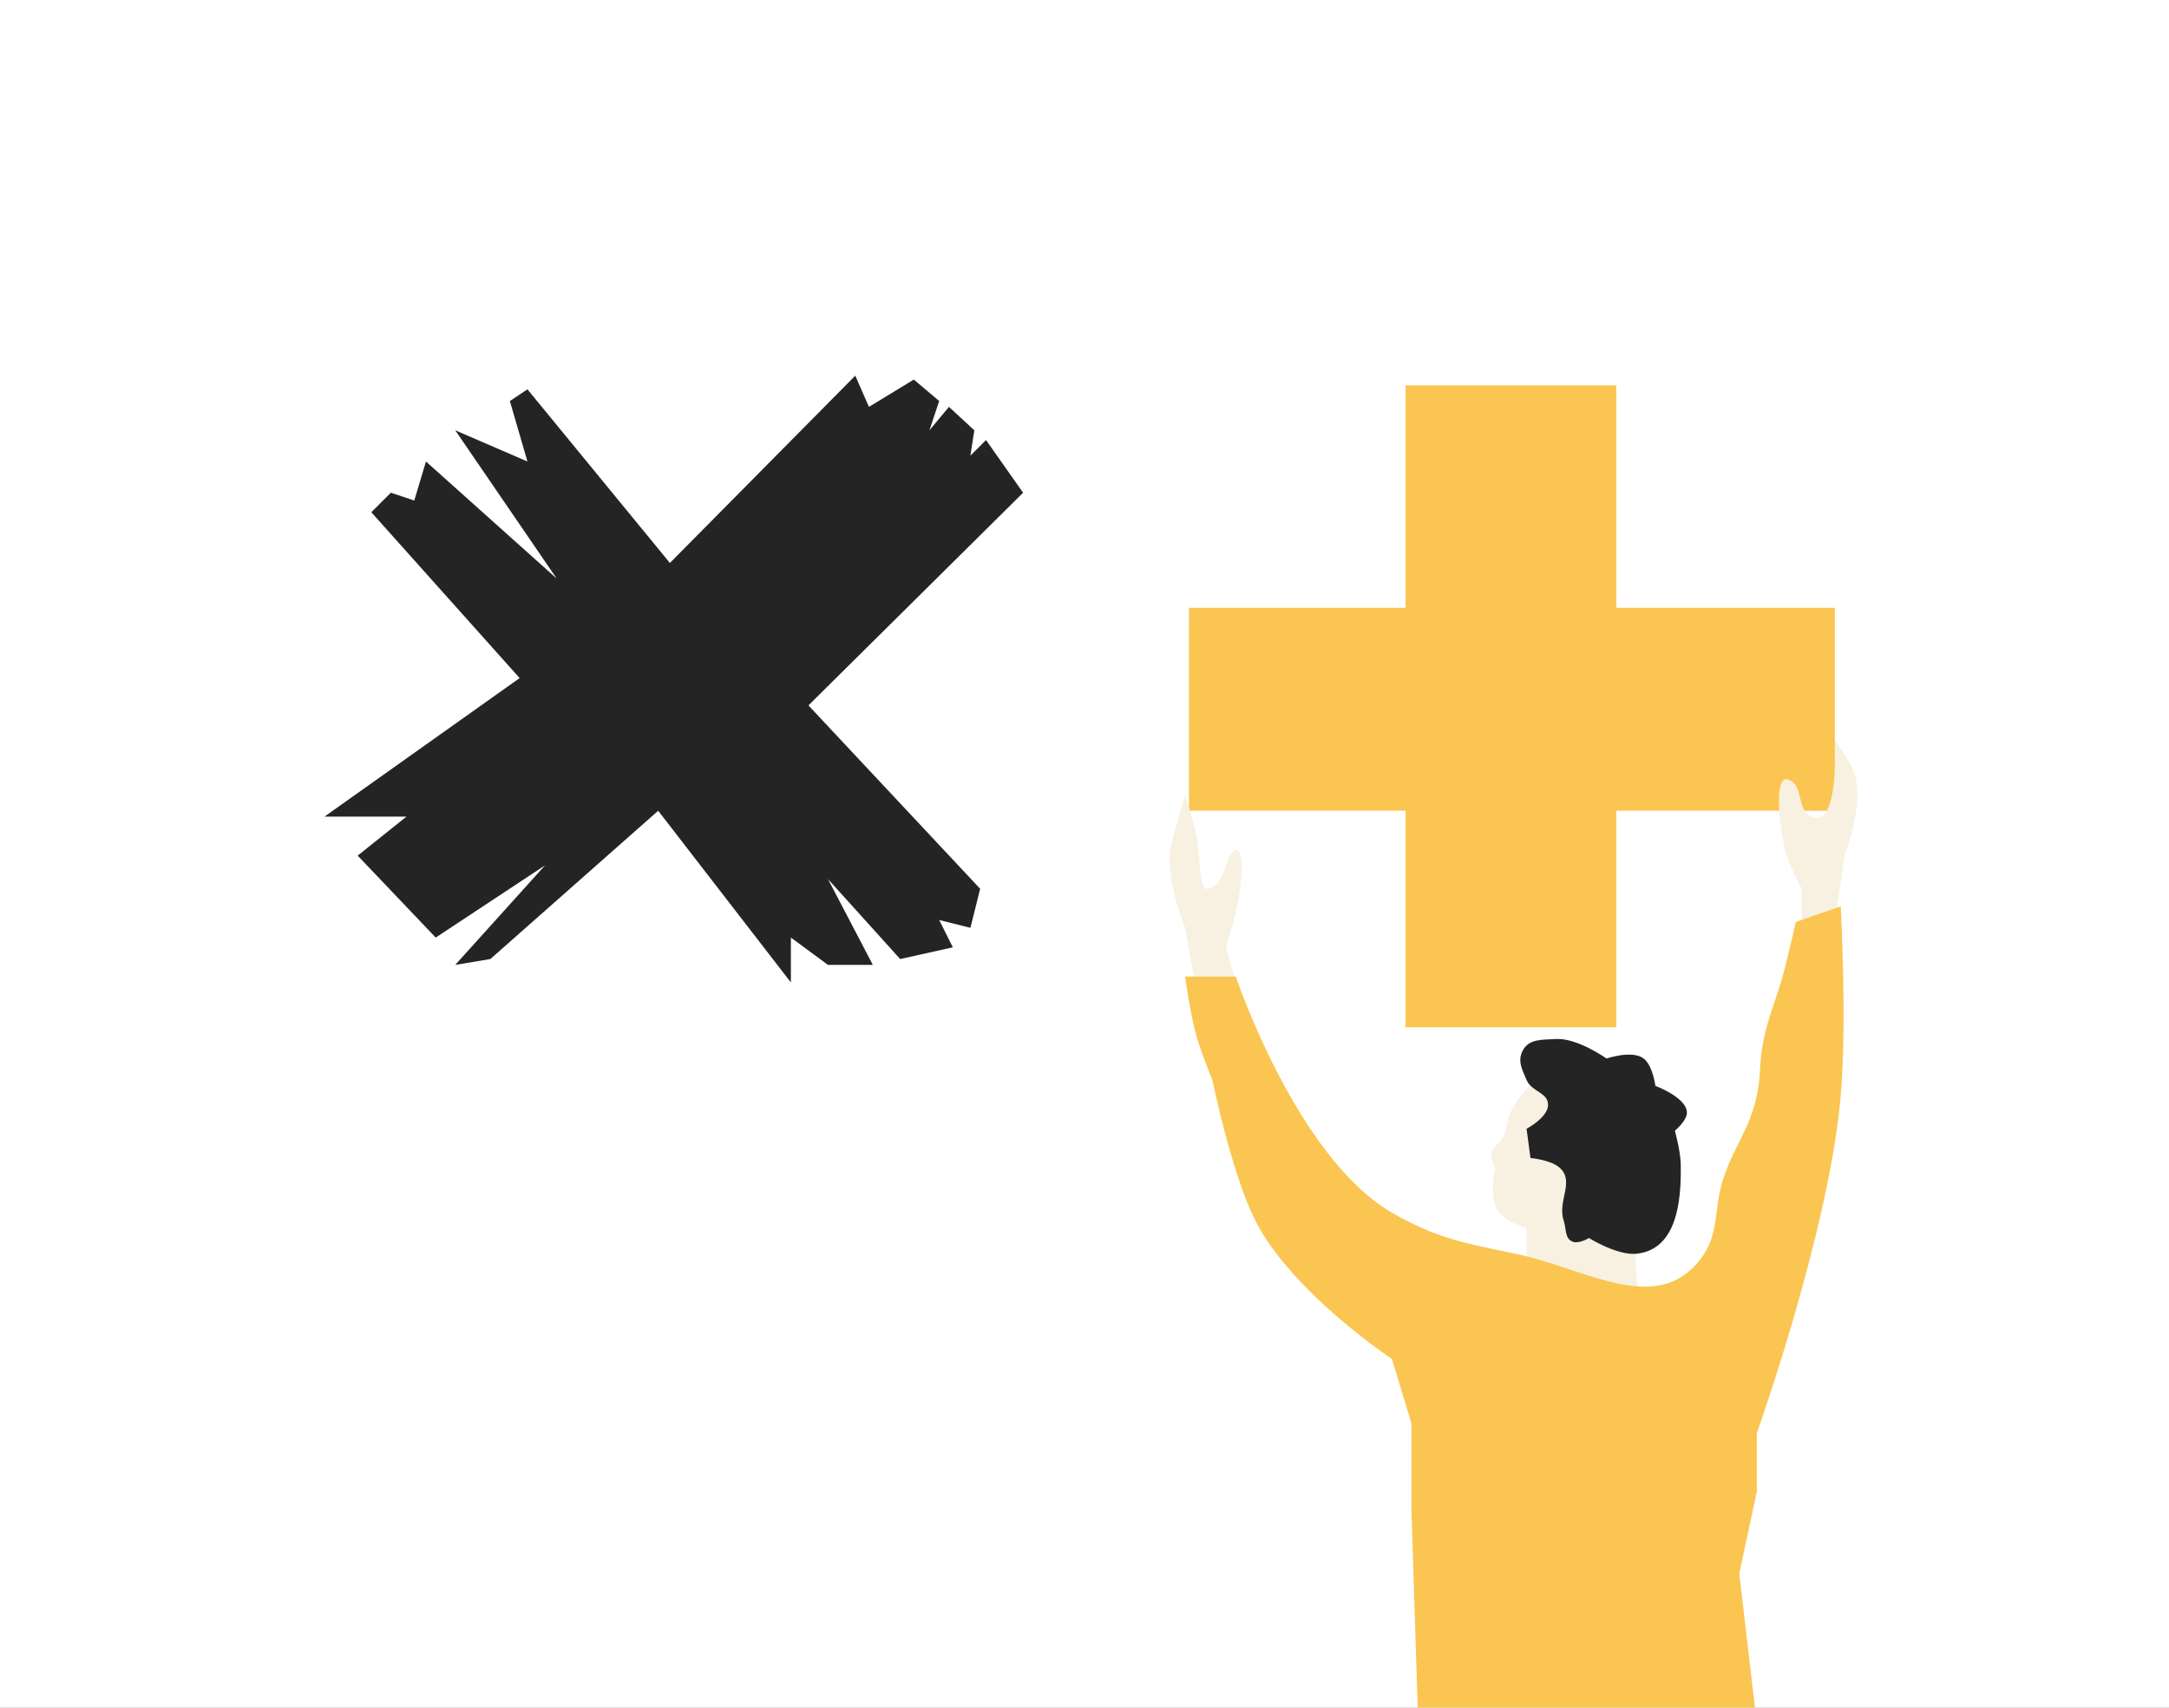 <?xml version="1.0" encoding="UTF-8"?> <svg xmlns="http://www.w3.org/2000/svg" width="381" height="300" viewBox="0 0 381 300" fill="none"><rect x="0" y="0" width="381" height="300" fill="#808080" stroke="none"/> <g clip-path="url(#clip0_5044:2346)"> <rect width="381" height="300" fill="white"></rect> <g clip-path="url(#clip1_5044:2346)"> <path d="M68.654 86.567L65.227 89.994L91.278 119.13L57 143.468H71.397L62.827 150.323L76.538 164.72L95.734 152.037L79.966 169.519L86.136 168.49L115.615 142.439L138.924 172.604V164.72L145.437 169.519H153.32L145.437 154.437L158.119 168.49L167.374 166.434L164.975 161.635L170.459 163.006L172.173 156.15L142.009 123.929L179.714 86.567L173.202 77.312L170.459 80.054L171.145 75.598L166.689 71.484L163.261 75.598L164.975 70.456L160.519 66.686L152.635 71.484L150.235 66L117.672 98.907L92.649 68.399L89.564 70.456L92.649 81.082L79.966 75.598L97.79 101.649L74.824 81.082L72.768 87.938L68.654 86.567Z" fill="#242424"></path> <path d="M283.916 67.711H246.896V106.788H208.848V142.436H246.896V180.485H283.916V142.436H322.307V106.788H283.916V67.711Z" fill="#FAC551"></path> <path d="M215.361 166.434L217.075 172.604H209.877L208.163 163.006C208.163 163.006 204.355 153.926 205.764 148.267C206.602 144.897 208.163 139.697 208.163 139.697C208.163 139.697 209.286 143.227 209.877 145.524C210.931 149.618 210.563 156.151 211.934 156.151C215.28 156.151 215.362 149.349 217.075 149.295C218.789 149.241 218.072 156.098 217.075 160.264C216.612 162.199 215.361 166.434 215.361 166.434Z" fill="#F8F1E1"></path> <path d="M316.481 156.149V163.004L322.308 161.976L324.022 150.322C324.022 150.322 327.564 141.284 325.736 135.925C324.884 133.426 322.308 130.098 322.308 130.098C322.308 130.098 323.16 145.743 318.195 143.466C315.46 142.212 316.941 137.886 314.081 136.953C311.682 136.171 312.467 144.144 313.396 148.608C314.044 151.723 316.481 156.149 316.481 156.149Z" fill="#F8F1E1"></path> <path d="M265.406 195.228C266.615 192.631 269.862 189.4 269.862 189.4L288.715 210.653C288.715 210.653 287.145 217.938 287.343 222.65C287.406 224.127 287.686 226.42 287.686 226.42L268.148 224.706V215.794C268.148 215.794 264.736 214.706 263.349 213.052C261.341 210.657 262.663 205.168 262.663 205.168C262.663 205.168 261.765 203.681 261.978 202.769C262.307 201.359 263.392 200.981 264.035 199.684C264.843 198.052 264.637 196.878 265.406 195.228Z" fill="#F8F1E1"></path> <path d="M273.293 182.543C270.885 182.699 268.578 182.457 267.466 184.599C266.533 186.397 267.363 187.875 268.152 189.741C269.04 191.841 272.013 191.919 271.922 194.197C271.836 196.375 268.152 198.31 268.152 198.31L268.837 203.452C268.837 203.452 272.41 203.745 273.979 205.166C276.665 207.599 273.53 210.979 274.665 214.421C275.171 215.957 274.83 217.723 276.378 218.192C277.435 218.511 279.121 217.506 279.121 217.506C279.121 217.506 284.208 220.721 287.69 220.248C294.454 219.329 295.378 211.305 295.231 204.48C295.182 202.17 294.203 198.653 294.203 198.653C294.203 198.653 295.947 197.213 296.259 195.911C296.946 193.057 290.775 190.769 290.775 190.769C290.775 190.769 290.335 187.213 288.718 185.97C286.702 184.42 282.206 185.97 282.206 185.97C282.206 185.97 277.015 182.301 273.293 182.543Z" fill="#242424"></path> <path d="M217.076 171.572H208.164C208.164 171.572 209.046 178.138 210.221 182.199C211.092 185.209 212.963 189.74 212.963 189.74C212.963 189.74 216.275 206.006 220.504 214.42C226.838 227.021 244.498 238.757 244.498 238.757L247.926 250.068V265.151L249.297 308.341L293.516 314.168L308.598 302.856L305.513 276.462L308.598 262.066V251.782C308.598 251.782 321.295 216.257 323.337 192.482C324.448 179.545 323.337 159.232 323.337 159.232L315.453 161.975C315.453 161.975 314.261 167.213 313.397 170.544C312.067 175.67 310.581 178.361 309.626 183.57C308.994 187.016 309.34 189.058 308.598 192.482C307.313 198.41 304.739 201.141 302.771 206.878C300.873 212.409 302.239 216.654 298.657 221.275C290.863 231.331 278.557 222.807 266.093 220.247C257.386 218.458 252.184 217.515 244.498 213.048C227.71 203.291 217.076 171.572 217.076 171.572Z" fill="#FAC551"></path> </g> </g> <defs> <clipPath id="clip0_5044:2346"> <rect width="381" height="300" fill="white"></rect> </clipPath> <clipPath id="clip1_5044:2346"> <rect width="549" height="300" fill="white"></rect> </clipPath> </defs> </svg> 